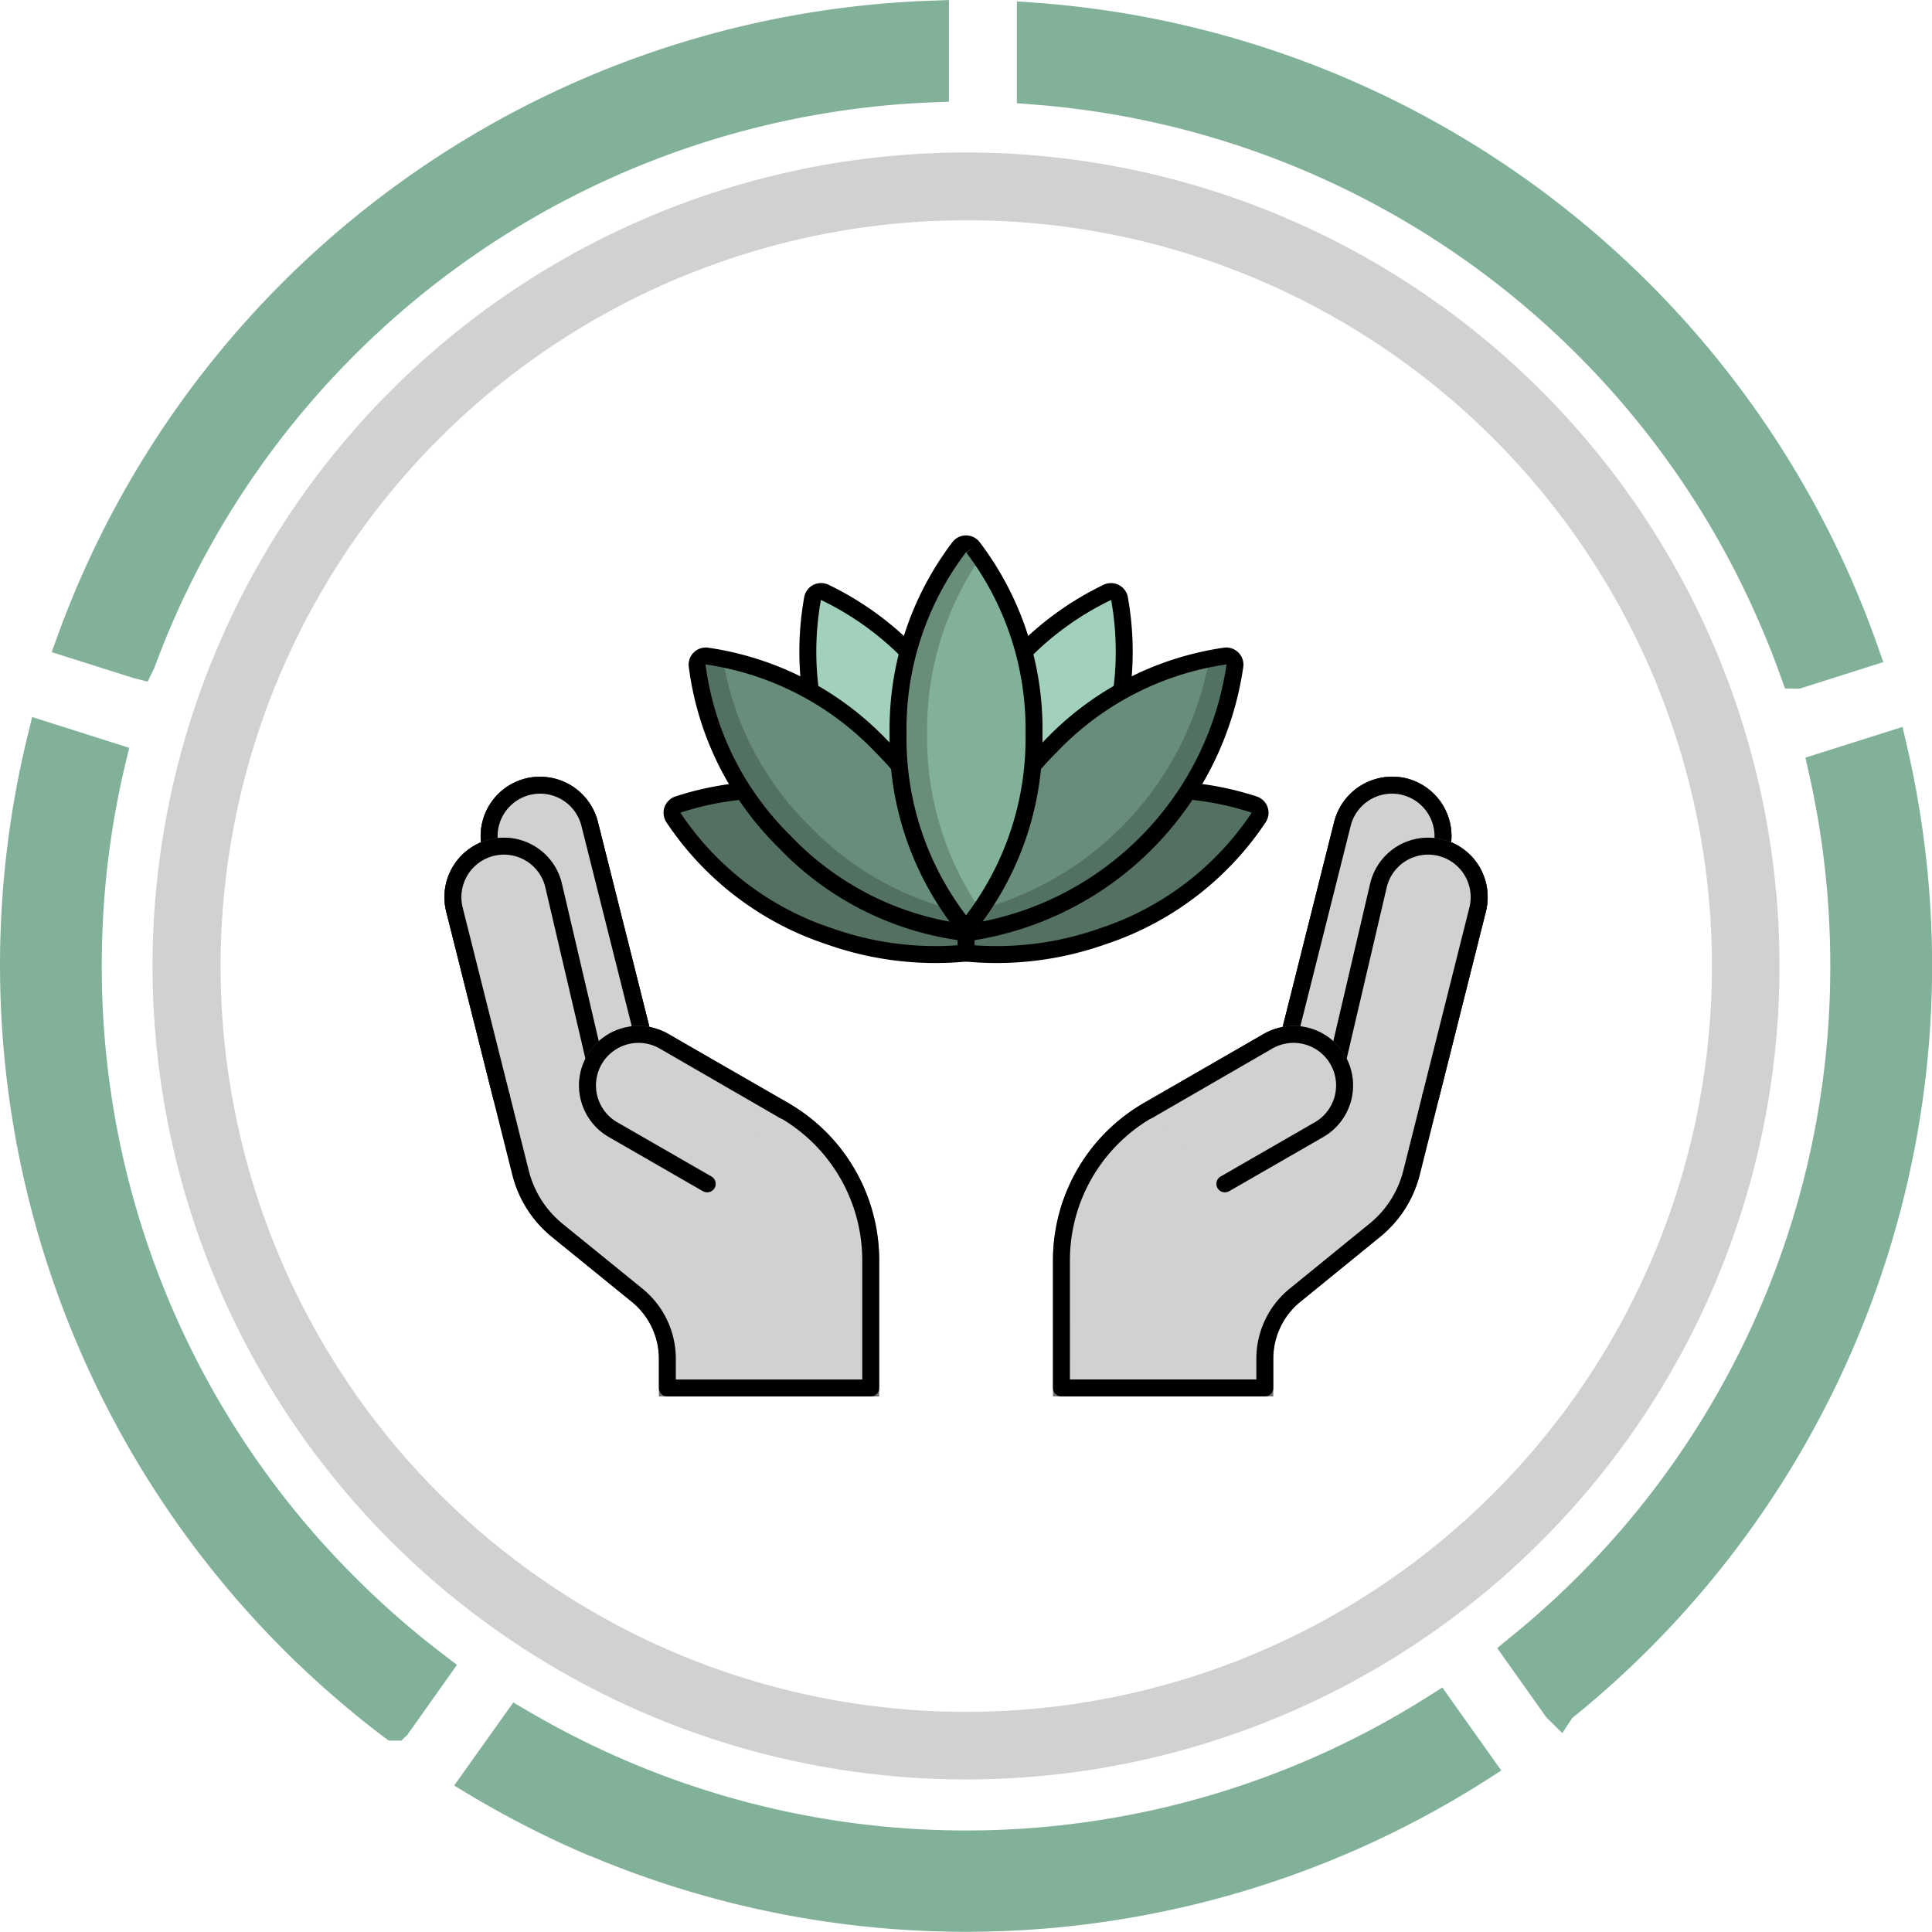 <svg xmlns="http://www.w3.org/2000/svg" width="57" height="56.997" viewBox="0 0 57 56.997">
  <g id="WellBe_Product" data-name="WellBe Product" transform="translate(0 0)">
    <g id="Velo_Scale" data-name="Velo Scale" transform="translate(-1254.499 -2006.501)">
      <path id="_5_5" data-name="5/5" d="M5334.4,3307.521l-2.406-.762.179-.491a28.473,28.473,0,0,1,25.776-18.729l.518-.019v3l-.481.018a25.537,25.537,0,0,0-22.517,15.557c-.155.362-.3.741-.445,1.124l-.009.024-.189.387Z" transform="translate(-4075.971 -1281.018)" fill="#82b199"/>
      <path id="_4_5" data-name="4/5" d="M5343.633,3317.719h-.167l-.136-.1a28.817,28.817,0,0,1-2.983-2.6,28.56,28.56,0,0,1-7.526-26.977l.127-.521,2.863.908-.109.453a25.592,25.592,0,0,0-.7,5.985,25.406,25.406,0,0,0,7.47,18.03,25.76,25.76,0,0,0,2.624,2.294l.385.294-1.462,2.061-.178.174Z" transform="translate(-4077.5 -1259.865)" fill="#82b199"/>
      <path id="_3_5" data-name="3/5" d="M5336.008,3292.488a28.714,28.714,0,0,1-3.544-1.8l-.464-.279,1.745-2.451.4.234a25.876,25.876,0,0,0,3.038,1.53,25.469,25.469,0,0,0,23.571-1.952l.4-.254,1.739,2.45-.441.283a28.566,28.566,0,0,1-26.439,2.235Z" transform="translate(-4064.102 -1231.229)" fill="#82b199"/>
      <path id="_2_5" data-name="2/5" d="M5333.456,3316.743l-.025-.033-1.43-2.015.365-.3a25.431,25.431,0,0,0,9.462-19.828,25.72,25.72,0,0,0-.633-5.694l-.1-.449,2.864-.907.122.526a28.731,28.731,0,0,1,.751,6.524,28.526,28.526,0,0,1-10.616,22.19l-.295.445Z" transform="translate(-4033.33 -1259.57)" fill="#82b199"/>
      <path id="_1_5" data-name="1/5" d="M5354.663,3307.8l-.12-.332c-.169-.479-.354-.952-.546-1.4a25.463,25.463,0,0,0-21.535-15.5l-.462-.035v-3.005l.535.038a28.529,28.529,0,0,1,24.857,18.968l.171.487-2.469.784Z" transform="translate(-4047.501 -1280.986)" fill="#82b199"/>
    </g>
    <g id="Well_Being_Scale" data-name="Well Being Scale" transform="translate(-1189.499 -2009.501)">
      <path id="_1_1" data-name="1/1" d="M24,2a22.006,22.006,0,0,0-8.563,42.272A22.006,22.006,0,0,0,32.563,3.728,21.86,21.86,0,0,0,24,2m0-2A24,24,0,1,1,0,24,24,24,0,0,1,24,0Z" transform="translate(1194 2014)" fill="#d1d1d1"/>
    </g>
    <g id="Icon" transform="translate(6.484 6.294)">
      <rect id="Frame" width="44" height="44" rx="22" transform="translate(0.017 0.204)" fill="none"/>
      <g id="icon-2" data-name="icon" transform="translate(-1174.983 -1888.276)">
        <g id="icon_hands" transform="translate(1183.422 1904.707)">
          <path id="Path_781" data-name="Path 781" d="M11.264,11.1,7.753,9.084a1.5,1.5,0,0,0-.654-.2L5.544,2.7A1.538,1.538,0,0,0,3.739,1.547a1.505,1.505,0,0,0-1.13,1.817A1.5,1.5,0,0,0,1.546,5.182l1.949,7.76a3.188,3.188,0,0,0,1.08,1.7L6.936,16.56a2.414,2.414,0,0,1,.89,1.872v.862h6V15.533a5.111,5.111,0,0,0-2.563-4.43" transform="translate(-3.06 -1.07)" fill="#d1d1d1" stroke="#707070" stroke-width="0.5"/>
          <path id="Path_782" data-name="Path 782" d="M11.264,11.1,7.753,9.084a1.5,1.5,0,0,0-.654-.2L5.544,2.7A1.538,1.538,0,0,0,3.739,1.547a1.505,1.505,0,0,0-1.13,1.817A1.5,1.5,0,0,0,1.546,5.182l1.949,7.76a3.188,3.188,0,0,0,1.08,1.7L6.936,16.56a2.414,2.414,0,0,1,.89,1.872v.862h6V15.533A5.111,5.111,0,0,0,11.264,11.1Z" transform="translate(-3.06 -1.07)" fill="#d1d1d1" stroke="#000" stroke-linecap="round" stroke-linejoin="round" stroke-width="0.5"/>
          <path id="Path_783" data-name="Path 783" d="M10.46,3.373a1.505,1.505,0,1,1,2.92-.734l2.5,9.952" transform="translate(-10.907 -1.06)" fill="#d1d1d1" stroke="#707070" stroke-width="0.5"/>
          <path id="Path_784" data-name="Path 784" d="M10.46,3.373a1.505,1.505,0,1,1,2.92-.734l2.5,9.952" transform="translate(-10.907 -1.06)" fill="#d1d1d1" stroke="#000" stroke-linecap="round" stroke-linejoin="round" stroke-width="0.5"/>
          <path id="Path_785" data-name="Path 785" d="M2.932,23.935l-1.387-5.52a1.505,1.505,0,0,1,2.92-.734l1.207,5.162" transform="translate(-3.06 -14.303)" fill="#d1d1d1" stroke="#707070" stroke-width="0.5"/>
          <path id="Path_786" data-name="Path 786" d="M2.932,23.935l-1.387-5.52a1.505,1.505,0,0,1,2.92-.734l1.207,5.162" transform="translate(-3.06 -14.303)" fill="#d1d1d1" stroke="#000" stroke-linecap="round" stroke-linejoin="round" stroke-width="0.5"/>
          <path id="Path_787" data-name="Path 787" d="M38.21,67.319l-2.779-1.6a1.505,1.505,0,0,1-.551-2.056h0a1.505,1.505,0,0,1,2.056-.551l3.535,2.043" transform="translate(-32.268 -55.117)" fill="#d1d1d1" stroke="#707070" stroke-width="0.5"/>
          <path id="Path_788" data-name="Path 788" d="M38.21,67.319l-2.779-1.6a1.505,1.505,0,0,1-.551-2.056h0a1.505,1.505,0,0,1,2.056-.551l3.535,2.043" transform="translate(-32.268 -55.117)" fill="#d1d1d1" stroke="#000" stroke-linecap="round" stroke-linejoin="round" stroke-width="0.5"/>
          <path id="Path_789" data-name="Path 789" d="M120.634,11.1l3.511-2.019a1.5,1.5,0,0,1,.654-.2l1.555-6.19a1.538,1.538,0,0,1,1.806-1.149,1.505,1.505,0,0,1,1.13,1.817,1.5,1.5,0,0,1,1.063,1.818l-1.949,7.76a3.187,3.187,0,0,1-1.079,1.7l-2.361,1.922a2.414,2.414,0,0,0-.89,1.872v.862h-6V15.533a5.11,5.11,0,0,1,2.563-4.43" transform="translate(-101.681 -1.07)" fill="#d1d1d1" stroke="#707070" stroke-width="0.5"/>
          <path id="Path_790" data-name="Path 790" d="M120.634,11.1l3.511-2.019a1.5,1.5,0,0,1,.654-.2l1.555-6.19a1.538,1.538,0,0,1,1.806-1.149,1.505,1.505,0,0,1,1.13,1.817,1.5,1.5,0,0,1,1.063,1.818l-1.949,7.76a3.187,3.187,0,0,1-1.079,1.7l-2.361,1.922a2.414,2.414,0,0,0-.89,1.872v.862h-6V15.533A5.11,5.11,0,0,1,120.634,11.1Z" transform="translate(-101.681 -1.07)" fill="#d1d1d1" stroke="#000" stroke-linecap="round" stroke-linejoin="round" stroke-width="0.5"/>
          <path id="Path_791" data-name="Path 791" d="M171.91,3.373a1.505,1.505,0,1,0-2.92-.734l-2.5,9.952" transform="translate(-144.306 -1.06)" fill="#d1d1d1" stroke="#707070" stroke-width="0.5"/>
          <path id="Path_792" data-name="Path 792" d="M171.91,3.373a1.505,1.505,0,1,0-2.92-.734l-2.5,9.952" transform="translate(-144.306 -1.06)" fill="#d1d1d1" stroke="#000" stroke-linecap="round" stroke-linejoin="round" stroke-width="0.5"/>
          <path id="Path_793" data-name="Path 793" d="M188.952,23.935l1.387-5.52a1.505,1.505,0,0,0-2.92-.734l-1.207,5.162" transform="translate(-161.668 -14.303)" fill="#d1d1d1" stroke="#707070" stroke-width="0.5"/>
          <path id="Path_794" data-name="Path 794" d="M188.952,23.935l1.387-5.52a1.505,1.505,0,0,0-2.92-.734l-1.207,5.162" transform="translate(-161.668 -14.303)" fill="#d1d1d1" stroke="#000" stroke-linecap="round" stroke-linejoin="round" stroke-width="0.5"/>
          <path id="Path_795" data-name="Path 795" d="M141.749,67.319l2.779-1.6a1.505,1.505,0,0,0,.551-2.056h0a1.505,1.505,0,0,0-2.056-.551l-3.535,2.043" transform="translate(-120.535 -55.117)" fill="#d1d1d1" stroke="#707070" stroke-width="0.5"/>
          <path id="Path_796" data-name="Path 796" d="M141.749,67.319l2.779-1.6a1.505,1.505,0,0,0,.551-2.056h0a1.505,1.505,0,0,0-2.056-.551l-3.535,2.043" transform="translate(-120.535 -55.117)" fill="#d1d1d1" stroke="#000" stroke-linecap="round" stroke-linejoin="round" stroke-width="0.5"/>
        </g>
        <g id="icon_nature" transform="translate(1188.325 1898.028)">
          <path id="Path_771" data-name="Path 771" d="M128.032,25.01l.054-.109a8.861,8.861,0,0,1,4.1-4.075.257.257,0,0,1,.377.193,8.86,8.86,0,0,1-.9,5.706,9.024,9.024,0,0,1-3.625,3.839Z" transform="translate(-119.357 -19.388)" fill="#a1d1ba" stroke="#000" stroke-width="0.5"/>
          <path id="Path_772" data-name="Path 772" d="M128.032,109.039a9.6,9.6,0,0,1,2.71-1.452,8.86,8.86,0,0,1,5.776-.106.257.257,0,0,1,.139.4,8.86,8.86,0,0,1-4.6,3.494,9.367,9.367,0,0,1-4.024.493Z" transform="translate(-119.357 -99.795)" fill="#537061" stroke="#000" stroke-width="0.5"/>
          <path id="Path_773" data-name="Path 773" d="M63.724,25.01,63.67,24.9a8.861,8.861,0,0,0-4.1-4.075.257.257,0,0,0-.377.193,8.86,8.86,0,0,0,.9,5.706,9.024,9.024,0,0,0,3.625,3.839Z" transform="translate(-55.049 -19.388)" fill="#a1d1ba" stroke="#000" stroke-width="0.5"/>
          <path id="Path_774" data-name="Path 774" d="M8.675,109.039a9.6,9.6,0,0,0-2.71-1.452,8.86,8.86,0,0,0-5.776-.106.271.271,0,0,0-.175.163.272.272,0,0,0,.036.237,8.86,8.86,0,0,0,4.6,3.494,9.367,9.367,0,0,0,4.024.493Z" transform="translate(0 -99.795)" fill="#537061" stroke="#000" stroke-width="0.5"/>
          <path id="Path_777" data-name="Path 777" d="M18.87,56.158a9.022,9.022,0,0,0-2.5-4.657,8.86,8.86,0,0,0-5.13-2.657.257.257,0,0,0-.3.3,8.86,8.86,0,0,0,2.574,5.172,8.86,8.86,0,0,0,5.13,2.657.272.272,0,0,0,.228-.068Z" transform="translate(-10.195 -45.532)" fill="#688d7a"/>
          <path id="Path_778" data-name="Path 778" d="M18.87,56.417a9.014,9.014,0,0,1-4.634-2.578,8.939,8.939,0,0,1-2.542-4.924q-.227-.043-.453-.071a.257.257,0,0,0-.3.3,8.86,8.86,0,0,0,2.574,5.172,8.86,8.86,0,0,0,5.13,2.657.272.272,0,0,0,.228-.068Z" transform="translate(-10.195 -45.532)" fill="rgba(0,0,0,0.2)"/>
          <path id="Path_779" data-name="Path 779" d="M128.032,56.158a9.022,9.022,0,0,1,2.5-4.657,8.86,8.86,0,0,1,5.13-2.657.257.257,0,0,1,.3.3,9.308,9.308,0,0,1-7.7,7.83.272.272,0,0,1-.228-.068Z" transform="translate(-119.357 -45.532)" fill="#688d7a"/>
          <path id="Path_780" data-name="Path 780" d="M128.032,56.417a9.378,9.378,0,0,0,7.176-7.5q.227-.043.453-.071a.257.257,0,0,1,.3.3,9.308,9.308,0,0,1-7.7,7.83.272.272,0,0,1-.228-.068Z" transform="translate(-119.357 -45.532)" fill="rgba(0,0,0,0.2)"/>
          <path id="Path_797" data-name="Path 797" d="M18.87,56.158a9.022,9.022,0,0,0-2.5-4.657,8.86,8.86,0,0,0-5.13-2.657.257.257,0,0,0-.3.3,8.86,8.86,0,0,0,2.574,5.172,8.86,8.86,0,0,0,5.13,2.657.272.272,0,0,0,.228-.068Z" transform="translate(-10.195 -45.532)" fill="none" stroke="#000" stroke-width="0.5"/>
          <path id="Path_799" data-name="Path 799" d="M128.032,56.158a9.022,9.022,0,0,1,2.5-4.657,8.86,8.86,0,0,1,5.13-2.657.257.257,0,0,1,.3.3,9.308,9.308,0,0,1-7.7,7.83.272.272,0,0,1-.228-.068Z" transform="translate(-119.357 -45.532)" fill="none" stroke="#000" stroke-width="0.5"/>
          <g id="Group_1588" data-name="Group 1588" transform="translate(6.67)">
            <path id="Path_775" data-name="Path 775" d="M100.66.112a.257.257,0,0,0-.424,0A8.86,8.86,0,0,0,98.443,5.6a8.86,8.86,0,0,0,1.793,5.492.257.257,0,0,0,.424,0A8.86,8.86,0,0,0,102.453,5.6,8.86,8.86,0,0,0,100.66.112" transform="translate(-98.443)" fill="#82b199"/>
            <path id="Path_776" data-name="Path 776" d="M99.3,5.6A8.973,8.973,0,0,1,100.875.4q-.1-.146-.215-.286a.257.257,0,0,0-.424,0A8.86,8.86,0,0,0,98.443,5.6a8.86,8.86,0,0,0,1.793,5.492.257.257,0,0,0,.424,0q.11-.139.215-.286A8.973,8.973,0,0,1,99.3,5.6" transform="translate(-98.443)" fill="rgba(0,0,0,0.2)"/>
            <path id="Path_798" data-name="Path 798" d="M100.66.112a.257.257,0,0,0-.424,0A8.86,8.86,0,0,0,98.443,5.6a8.86,8.86,0,0,0,1.793,5.492.257.257,0,0,0,.424,0A8.86,8.86,0,0,0,102.453,5.6,8.86,8.86,0,0,0,100.66.112" transform="translate(-98.443)" fill="none" stroke="#000" stroke-width="0.5"/>
          </g>
        </g>
      </g>
    </g>
  </g>
</svg>
